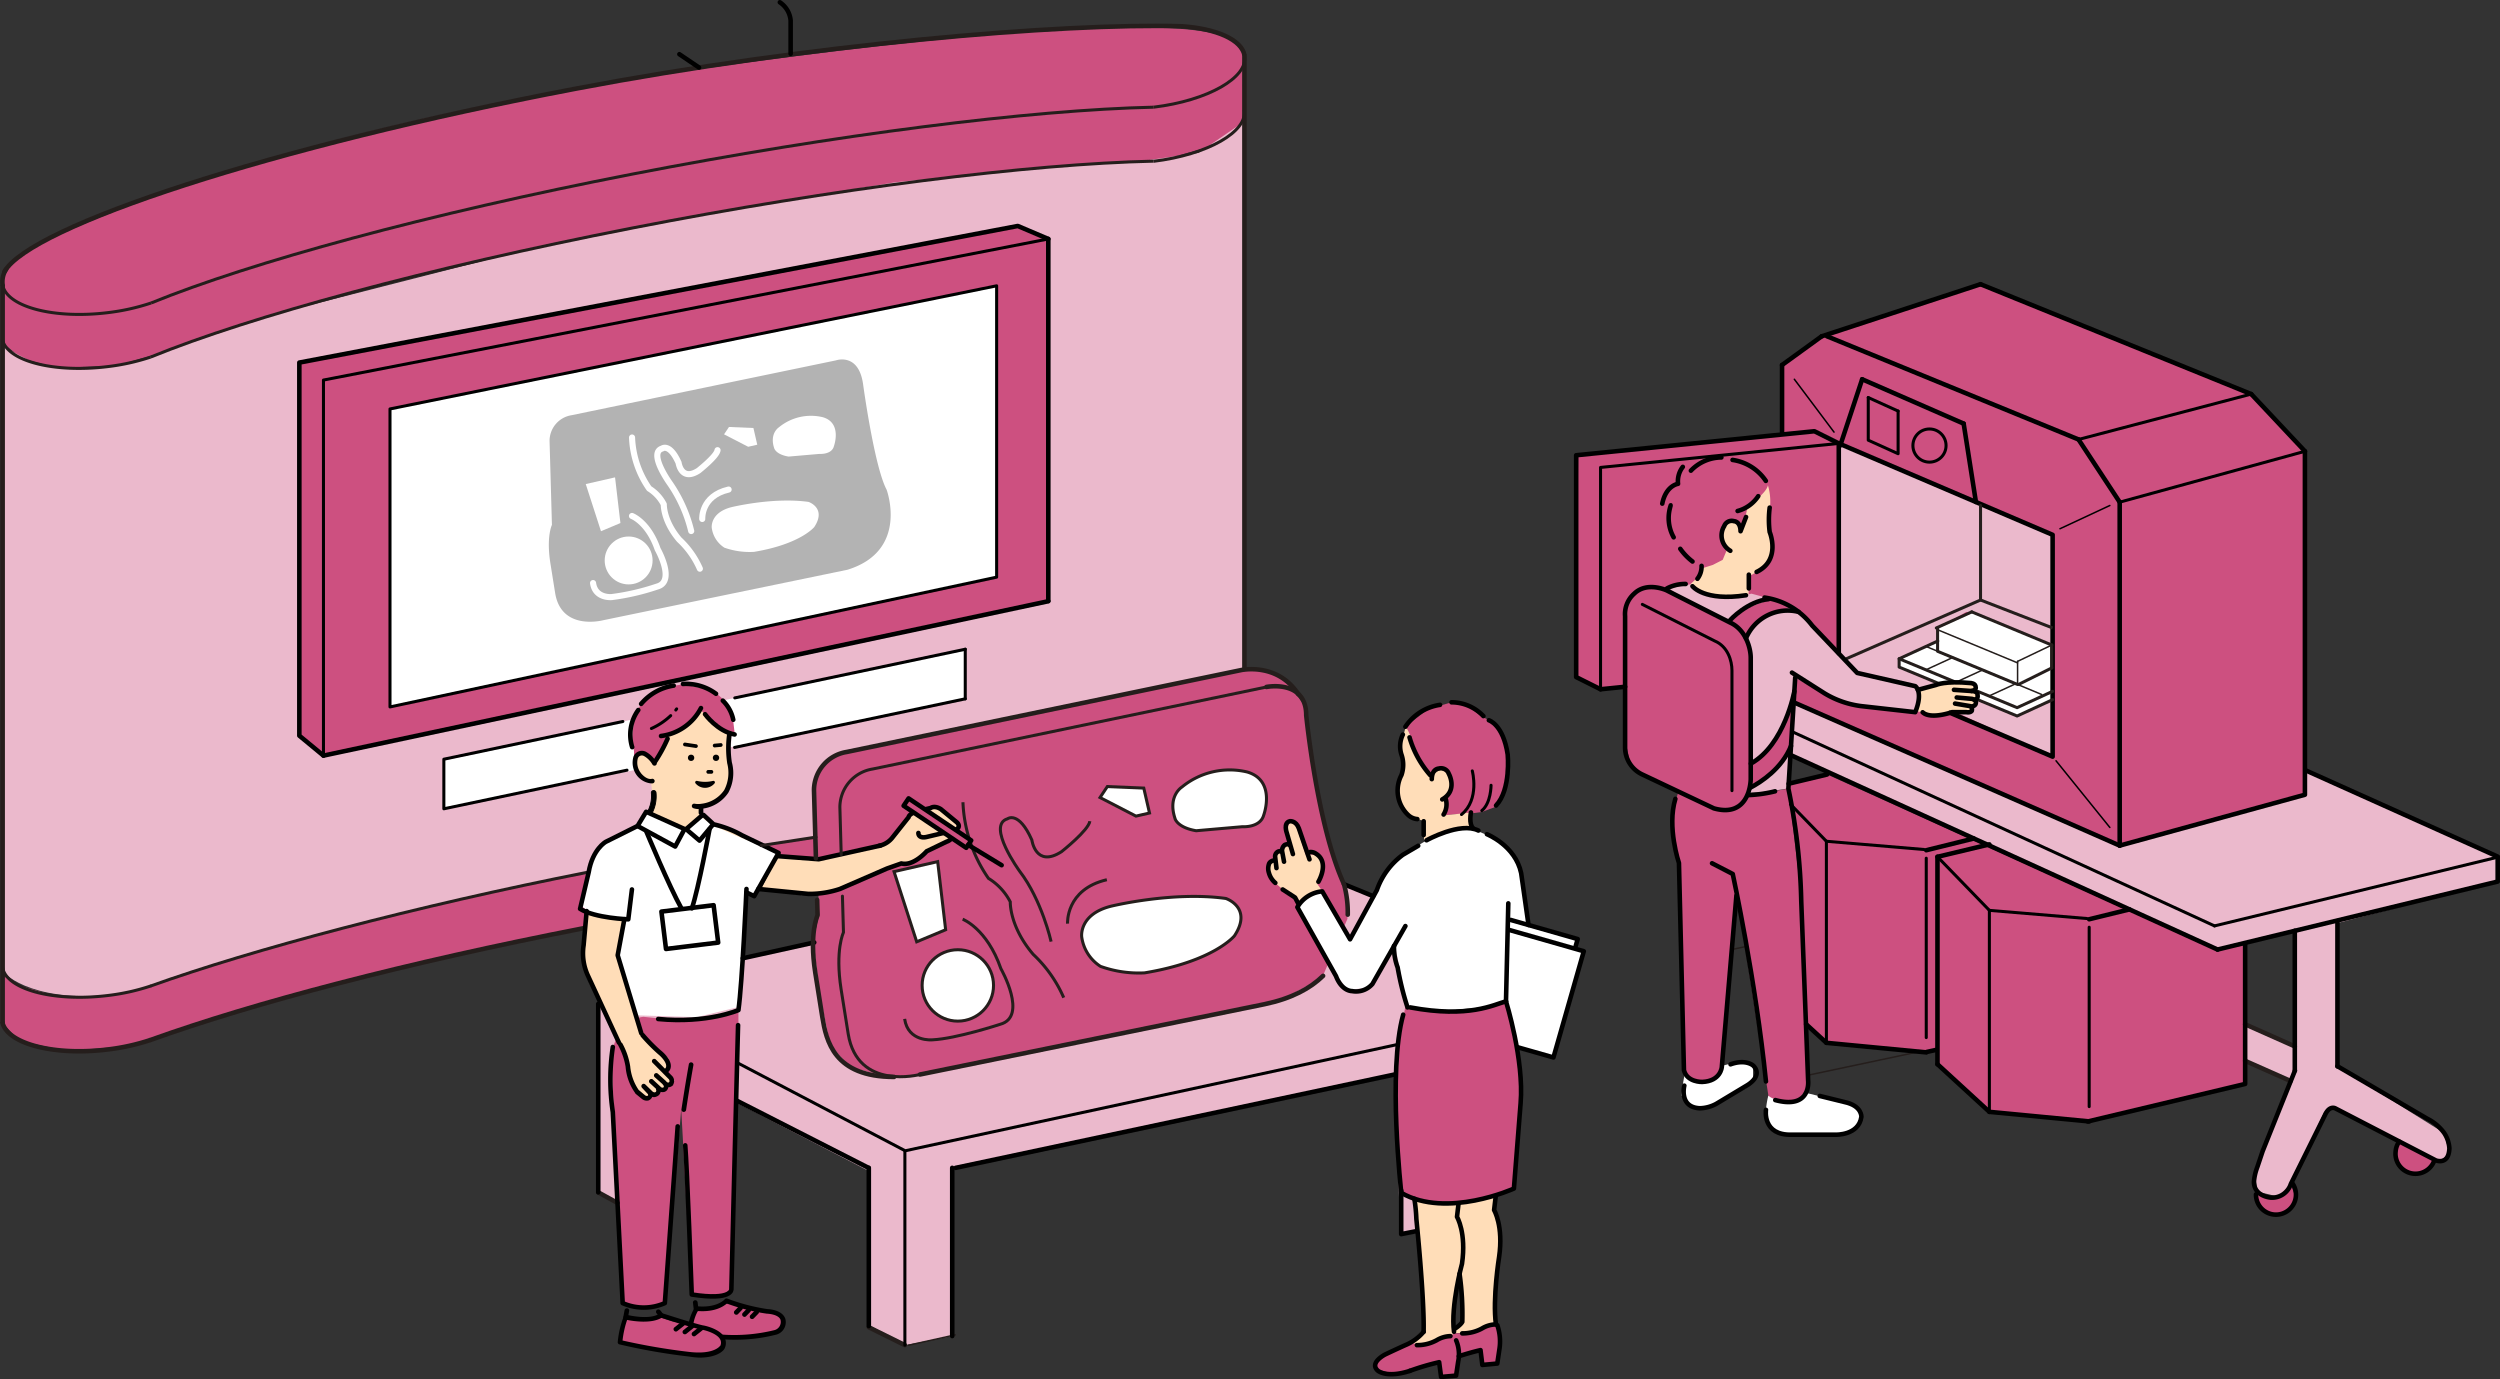 <svg xmlns="http://www.w3.org/2000/svg" viewBox="0 0 410.33 226.35"><rect x="0" y="0" width="410.33" height="226.35" fill="#333333" stroke="none"/><defs><style>.cls-1,.cls-17{fill:#cd5080;}.cls-2{fill:#ebb9cc;}.cls-14,.cls-3{fill:#fff;}.cls-4{fill:#ffddb8;}.cls-11,.cls-12,.cls-15,.cls-17,.cls-5{stroke:#000;}.cls-10,.cls-11,.cls-12,.cls-13,.cls-15,.cls-16,.cls-17,.cls-19,.cls-5,.cls-6{stroke-linecap:round;}.cls-11,.cls-12,.cls-13,.cls-15,.cls-16,.cls-17,.cls-19,.cls-5,.cls-6{stroke-linejoin:round;}.cls-5{stroke-width:0.15px;}.cls-10,.cls-11,.cls-12,.cls-13,.cls-15,.cls-16,.cls-19,.cls-6,.cls-7,.cls-8,.cls-9{fill:none;}.cls-10,.cls-13,.cls-14,.cls-16,.cls-6,.cls-7,.cls-8,.cls-9{stroke:#251e1c;}.cls-11,.cls-17,.cls-6,.cls-9{stroke-width:0.75px;}.cls-10,.cls-14,.cls-7,.cls-8,.cls-9{stroke-miterlimit:10;}.cls-15,.cls-16,.cls-7{stroke-width:0.25px;}.cls-10,.cls-12,.cls-13,.cls-14,.cls-8{stroke-width:0.5px;}.cls-18{fill:#b3b3b3;}.cls-19{stroke:#fff;}</style></defs><g id="レイヤー_2" data-name="レイヤー 2"><g id="レイヤー_1-2" data-name="レイヤー 1"><polygon class="cls-1" points="133.92 140.86 128.11 140.56 127.79 139.99 125.34 138.82 130.29 137.95 133.88 137.4 133.92 140.86"/><polygon class="cls-1" points="370.24 196.03 373.52 196.39 375.98 194.32 376.9 196.89 375.12 198.9 373.52 199.31 371.56 198.65 370.48 197.25 370.24 196.03"/><polygon class="cls-1" points="393.78 187.35 399.81 190.47 398.45 191.97 397.28 192.53 395.62 192.53 393.82 191.31 393.19 189.66 393.78 187.35"/><polygon class="cls-2" points="378.54 126.49 409.95 140.6 409.95 144.69 383.65 151.5 383.65 175.03 401.16 185.97 402.02 189.47 400.31 190.58 383.31 181.93 381.48 182.49 375.98 194.32 373.9 196.39 370.52 195.59 370.13 192.65 375.96 177.44 368.5 174.12 368.5 168.12 376.65 171.74 376.65 152.77 363.97 155.85 293.87 123.91 294.4 115.27 347.46 138.59 378.31 130.44 378.54 126.49"/><path class="cls-1" d="M4.88,40.92S34.73,24.41,99.93,13.55c0,0,94-14.91,103.09-6.45a9.32,9.32,0,0,0,1.25,2l-.28,5,.43,2.4-.35,3.6-2.79,2.78-4.05,1.57L191,26.2l-7.13.44-23.07,1.91-29.92,4L82.6,41.86l-28.08,7L26.14,58,19.08,60l-9.71.37L3.56,58.83.68,56.48l-.25-8S-.77,44.2,4.88,40.92Z"/><path class="cls-2" d="M.68,57V159.68s5.05,5.67,20.82,3.18l15.71-5.16,27.56-7.58,32-7,37.07-5.69,1.56-7.86,1-5.16,5.19-1.52,62.76-13.07-.35-89.73-7.29,5-10.31,1.49-12.58.75L147,29.9l-28.5,4.81L86,41.1,45.52,51.45,27.86,57.37,23.57,59,16.49,60.3l-5.82.09-5.14-.84Z"/><polygon class="cls-1" points="2.48 161.56 8.84 163.43 16.35 163.54 22.17 162.7 31.97 159.36 45.97 155.1 58.32 151.75 67.82 149.38 83.54 145.91 96.81 143.09 95.88 152.33 77.59 156.11 63.29 159.43 48.62 163.23 32.82 167.93 21.16 171.66 11.04 172.5 3.17 170.85 0.43 167.93 0.43 160.07 2.48 161.56"/><polygon class="cls-3" points="118.64 114.97 158.44 106.56 158.44 114.7 119.95 122.63 120.15 120.02 118.64 114.97"/><polygon class="cls-4" points="106.86 124.38 106.05 123.68 105.11 123.68 104.09 124.9 104.56 126.72 105.82 128.05 106.86 128.39 107.15 130.89 106.88 132.79 105.38 134.85 99.97 137.86 98.41 139.19 97.34 140.86 96.5 144.09 126.09 139.43 124.52 138.79 122.11 137.26 119.83 136.2 116.5 135.11 115.03 133.26 115.05 132.45 116.9 132.02 118.64 130.93 119.81 128.72 119.94 125.42 119.49 123.47 119.8 120.03 114.78 116.03 109.48 116.54 107.31 122.33 106.86 124.38"/><path class="cls-5" d="M106.44,134.1a.4.4,0,0,0,.31-.16,6,6,0,0,0,.92-3.86.39.39,0,0,0-.43-.33.38.38,0,0,0-.33.43,5.31,5.31,0,0,1-.78,3.31.38.38,0,0,0,.08.54A.39.39,0,0,0,106.44,134.1Z"/><polygon class="cls-2" points="107.17 173.9 142.6 192.2 142.6 217.45 148.52 220.78 156.29 219.29 156.38 191.89 229.08 176.31 229.79 202.8 238.28 201.36 236.15 151.12 210.75 141.41 133.64 154.69 98.19 163.37 98.19 195.7 106.86 199.83 107.17 173.9"/><polygon class="cls-4" points="232.14 196.76 235.73 197.54 241.7 197.12 245.49 196.39 245.23 198.61 246.2 202.46 245.81 208.05 245.37 214.18 245.53 217.38 243.74 217.8 241.73 218.59 238.28 218.88 240.01 216.95 239.56 209.07 238.87 212.78 238.46 217.38 238.74 219.14 234.31 220.57 231.4 220.6 233.67 218.12 232.14 196.76"/><polygon class="cls-1" points="231.4 220.4 233.67 220.78 236.4 219.67 237.26 219.62 238.8 218.83 241.1 218.85 243.28 218.04 245.76 217.52 246.04 218.59 246.04 220.6 245.8 223.51 243.29 224.02 242.98 221.6 239.66 222.58 238.97 225.75 236.49 225.77 236.19 223.55 230.15 225.28 227.98 225.28 225.72 224.68 226.12 223.26 227.58 222.22 230.45 220.87 231.4 220.4"/><polygon class="cls-1" points="230.69 165.05 229.35 172.42 229.44 185.59 230.01 195.97 236.59 197.63 242.19 197.03 248.46 195.25 249.46 183.15 249.21 173.56 247.18 164.35 243.19 165.35 238.6 166.03 230.69 165.05"/><path class="cls-3" d="M296.82,179.47l6.86,1.69,1.66,1.43-.17,1.78-1.1,1.16-1.91.65h-9.24l-1.54-.65-1.18-1.16-.38-1.54a13.52,13.52,0,0,1,.42-3Z"/><path class="cls-3" d="M281.48,175.22l3.54-.88,1.71.33,1,.24v2l-1.21,1.69-5.91,3-1.66.27-1.95-.74-1-1.33a26.58,26.58,0,0,1,.58-3.75Z"/><path class="cls-1" d="M105.59,166.89l6.88.71,8.73-1.81v8L120,211.6l-1.6,1.07-4.9-.2-1.69-30.41-2.73,31.82-2.94.79-4-.79-.82-15.79-.94-25.27S101.35,167.42,105.59,166.89Z"/><polygon class="cls-3" points="95.31 148.66 97.34 140.86 98.41 139.19 100.23 137.7 103.42 136.18 106.13 133.49 112.36 136.07 115.05 134.1 116.95 135.42 120.57 137.07 127.79 139.99 123.79 147.09 122.53 146.47 121.61 161.54 121.27 165.26 114.35 166.95 104.27 166.64 97.54 150.22 95.31 148.66"/><polygon class="cls-4" points="96.29 149.61 99.25 150.39 102.48 150.87 101.38 156.79 105.25 169.58 109.7 173.68 109.45 176.11 110.71 177.37 107.64 179.48 105.72 180.39 103.98 178.46 102.31 171.85 96.81 161.5 95.88 157.79 95.69 153.76 96.29 149.61"/><polygon class="cls-1" points="49.13 59.6 49.13 120.75 53.09 124.02 172.06 98.63 172.06 39.22 167.05 37.09 49.13 59.6"/><path class="cls-1" d="M104,124.23l-.24-3.22.34-3.28.7-1.47,1-1.56,2.14-1.28,2.06-.79,2.68-.39,1,.41,3.29.61,2.29,2,1,2.35.35,3-3.24-1.66L115,116.54l-2.1,2.48-3,1.53-2.61,4.63S105.88,121.77,104,124.23Z"/><path class="cls-1" d="M230.67,119.28l3.71-2.88,3.86-1.13,2.61.59,2.12,1.58,1.76,1,.79.65,1.09,1.13.91,3.17,0,3.88-1.62,5-2.68,1-1.61.22-4.47.31.48-3.38.58-2.26-1.57-2-1.93,1.1-1.23-1.77S230.92,121,230.67,119.28Z"/><polygon class="cls-1" points="292.49 59.91 298.99 55.2 325.07 46.66 369.5 64.68 378.31 74.47 378.31 130.44 347.91 138.79 294.4 115.27 294.56 110.75 262.7 113.13 258.7 111.13 259.03 74.68 292.49 71.31 292.49 59.91"/><polygon class="cls-1" points="269.56 127.12 267.58 125.43 266.73 121.26 266.73 101.14 287.33 110.34 287.37 125.33 290.64 122.7 294.12 116.15 293.91 123.39 291.25 126.41 287.33 129.26 286.27 131.46 283.23 133.05 279.88 132 269.56 127.12"/><polygon class="cls-2" points="321.15 116.95 323.63 116.67 324.59 114.83 331.07 117.52 336.9 115.01 336.9 124.19 321.15 116.95"/><polygon class="cls-2" points="301.8 72.78 301.8 107.74 305.53 110.61 314.78 113.23 318.06 112.12 311.71 109.49 311.71 108.12 317.81 105.85 318.06 103.13 322.73 100.43 336.9 105.87 336.9 87.78 301.8 72.78"/><polygon class="cls-3" points="314.4 116.46 317.36 117.45 319.03 117.25 321.73 116.89 323.63 116.67 323.94 115.95 324.59 114.83 331.07 117.52 336.75 115.01 336.75 105.87 323.94 100.43 318.06 103.13 318.06 105.21 311.71 108.12 311.71 109.49 318.67 112.22 314.78 113.23 314.4 116.46"/><path class="cls-4" d="M314.93,113.19l3.7-1.07,5.39.14.71,1.63-.42,1.38L323.5,117l-3.88.11-2.26.33-2.93-.78S315.67,113.76,314.93,113.19Z"/><path class="cls-4" d="M290.17,79.64a9.56,9.56,0,0,1,.2,4.62v2.07l.56,1.86,0,2.21a15.62,15.62,0,0,0-.71,1.76c0,.19-.79,1.06-.79,1.06L287,94.64V97.7l-1.84,1.5-2.64.25-1.89-.71-1.73-1.09-1.46-1.76,1.46-1.37.34-1.2,1.89-.6,1.62-.83.76-1.81-.8-1-.13-1.61.37-1.07.78-.78h1.43l.63,1.21.58-1.5.48-2.16L288,82.2S290,80.71,290.17,79.64Z"/><polygon class="cls-2" points="277.05 98.67 273.89 96.58 277.48 95.89 279.87 97.44 282.18 98.08 284.92 97.96 287.48 97.44 292.92 98.91 295.74 100.78 300.85 106.26 305.53 110.61 314.35 112.62 314.93 113.84 314.35 116.89 305.44 115.94 299.77 113.99 294.65 111.23 294.47 114.12 291.6 121.03 287.64 125.43 287.64 108.53 286.57 104.2 289.85 100.78 294.08 99.7 290.74 98.32 286.06 100.03 283.61 101.75 282.25 101.3 277.05 98.67"/><path class="cls-1" d="M293.53,129.43l2,16.9.83,20.14.47,11.65-1.5,2.38s-3.57.69-5.08-.67l-5-32.12-2.65,27.48a3.33,3.33,0,0,1-3.21,2.43s-2.42.07-3-1.93l-.81-33.55-.82-3.82-.3-4.63,1-3.74,6.85,3.1,2.51-.84,2.2-1.71S291.45,129.85,293.53,129.43Z"/><path class="cls-2" d="M293.91,123.39l-.38,6s-4.92.93-7,.68l2.64-2Z"/><polygon class="cls-1" points="293.58 128.63 299.88 127.11 363.47 155.85 368.5 155.01 368.5 177.91 342.67 184.07 326.51 182.49 318 174.67 317.88 172.3 314.96 172.48 299.77 171.16 296.44 168.1 295.68 148.37 294.71 135.94 293.58 128.63"/><path class="cls-1" d="M133.6,128.39l1.87-3.21,2-1.32,65.06-13.68,4.3-.28,4,1.61,3.32,4.34.78,7.28,2.58,12.79,3.51,11.63.14,3.26-2.69,6.24L217,160.48l-6.58,3.57-10,2.23L175,171.45s-22.82,4.78-23.8,4.91-5.79.37-5.79.37l-5.93-1.63-3.21-3.58-1.61-7.77-1.2-9.37,1-4.24-.7-16.75Z"/><polygon class="cls-3" points="221.59 154.14 227.77 143.08 230.26 140.27 235.19 137.3 239.88 135.92 241.77 136.11 245.16 137.49 247.85 139.71 249.67 143.31 251.01 151.57 247.56 150.75 247.18 164.35 243.19 165.35 236.06 165.95 231.02 165.35 228.96 155.11 227.08 158.29 224.58 162.08 221.21 162.48 218.62 159.01 212.94 148.87 214.59 147.09 217.02 146.27 221.59 154.14"/><polygon class="cls-3" points="247.56 150.99 258.95 154.13 258.48 155.71 259.95 156.13 255.19 173.56 249.04 171.87 247.25 164.56 247.56 150.99"/><path class="cls-4" d="M213.09,148.31l-1.15-1.37s-3.74-2.37-3.71-3.72l-.07-.95,1.19-1.18-.06-1.35,1.25.53.32-1.58h.81l-.52-2.37.59-1.53,1,.68,1.56,4.8h1.38l1.2.78.26,1.7-.9,2.38.79,1.14Z"/><path class="cls-4" d="M230.67,119.48l-.85,3.24.44,2.14,0,1.65-.71,2.15.17,2.72,1.7,2.59,2.3.82v3.13l4.57-1.81,3.31-.19-.12-2.57-4.25.45v-2.9l1.22-1.68-.61-2.23-1.44-.7-1.35.93-1.95-2S231,118.79,230.67,119.48Z"/><polygon class="cls-4" points="127.42 140.86 128.11 140.56 134.73 140.95 142.78 139.31 145.35 138.41 148.78 134.57 149.98 133.38 153.61 132.48 154.81 133.12 157.06 134.98 157.21 135.84 156.25 136.93 155.32 138.2 152.1 139.75 150.23 141.42 148.92 142.01 147.23 141.95 143.92 143.31 143.23 143.58 138.25 145.74 134.47 146.57 131.6 146.92 124.92 145.95 127.42 140.86"/><polygon class="cls-3" points="163.58 94.73 64.01 116.03 64.01 67.12 163.58 46.91 163.58 94.73"/><polygon class="cls-3" points="73.03 124.79 103.72 118.1 103.42 120.8 104.06 123.24 104.06 126.41 72.85 132.75 73.03 124.79"/><line class="cls-6" x1="368.5" y1="174.12" x2="375.96" y2="177.43"/><line class="cls-6" x1="368.5" y1="168.12" x2="376.65" y2="171.74"/><line class="cls-6" x1="142.6" y1="217.85" x2="148.52" y2="220.78"/><line class="cls-6" x1="98.19" y1="195.7" x2="101.35" y2="197.44"/><line class="cls-7" x1="286.69" y1="155.32" x2="284.48" y2="155.8"/><line class="cls-7" x1="314.45" y1="172.73" x2="296.82" y2="176.46"/><line class="cls-7" x1="156.88" y1="219.07" x2="149" y2="220.82"/><path class="cls-8" d="M24.8,49.73a35.46,35.46,0,0,1-7.14,1.59C8.79,52.4,1.07,50.35.43,46.74"/><path class="cls-6" d="M.43,46.74A3.77,3.77,0,0,1,1,44.2"/><path class="cls-9" d="M193.92,4.31c5.67.38,9.88,2.17,10.35,4.8"/><path class="cls-8" d="M204.27,9.11c.64,3.6-6,7.4-14.91,8.48"/><path class="cls-6" d="M.74,44.57C5,37.13,44.38,24.1,94.53,14.55c38.09-7.26,79.82-10.81,99.39-10.24"/><path class="cls-8" d="M24.8,49.73c16.35-6.67,45.42-14.63,78.91-21.14s65.34-10.55,85.65-11"/><path class="cls-8" d="M24.74,58.6a35.53,35.53,0,0,1-7.13,1.58C8.73,61.26,1,59.21.37,55.61"/><path class="cls-8" d="M24.8,161.81a35.46,35.46,0,0,1-7.14,1.59c-8.87,1.08-16.59-1-17.23-4.58"/><path class="cls-9" d="M24.74,170.68a35.53,35.53,0,0,1-7.13,1.58c-8.88,1.08-16.6-1-17.24-4.57"/><path class="cls-8" d="M204.21,18c.64,3.61-6,7.4-14.91,8.48"/><path class="cls-8" d="M24.74,58.6C41.09,51.93,70.17,44,103.65,37.45S169,26.9,189.3,26.45"/><path class="cls-6" d="M24.74,170.68c16.85-6.06,41.8-12.64,71.14-18.35"/><path class="cls-10" d="M24.8,161.81c16.46-5.91,43.35-13.07,71.82-18.68"/><polyline class="cls-11" points="53.09 124.02 49.13 120.75 49.13 59.51 167.05 37.09 172.06 39.22"/><line class="cls-11" x1="172.06" y1="39.22" x2="172.06" y2="98.63"/><line class="cls-11" x1="172.06" y1="98.68" x2="53.09" y2="124.02"/><polyline class="cls-12" points="53.09 124.02 53.09 62.38 172.06 39.22"/><polyline class="cls-12" points="163.58 94.73 64.01 116.03 64.01 67.12 163.58 46.91 163.58 94.73"/><line class="cls-11" x1="121.92" y1="157.28" x2="133.64" y2="154.69"/><polyline class="cls-12" points="229.53 171.4 148.57 188.88 120.9 174.37"/><line class="cls-11" x1="220.59" y1="145.13" x2="225.38" y2="147.09"/><line class="cls-11" x1="142.55" y1="191.68" x2="121.04" y2="180.71"/><line class="cls-11" x1="229.08" y1="176.32" x2="156.86" y2="191.68"/><polygon class="cls-1" points="119.34 213.96 120.69 214.1 126.36 215.31 128.25 215.79 128.61 217.32 127.79 218.55 123.6 219.34 118.33 219.44 118.8 220.64 117.93 221.74 115.44 222.25 110.86 221.89 101.74 220.35 102.69 216.58 104.79 216.58 108.56 216.3 110.3 216.86 113.43 217.49 114.28 215.24 116.37 214.92 119.34 213.96"/><path d="M114.49,132.79a5.27,5.27,0,0,0,.79-.06,6,6,0,0,0,4.26-2.62,6.78,6.78,0,0,0,.58-5,15.87,15.87,0,0,1,0-4.7.38.38,0,0,0-.33-.43.38.38,0,0,0-.43.32,17,17,0,0,0,0,5,6.14,6.14,0,0,1-.49,4.37,5.25,5.25,0,0,1-3.73,2.25,3.33,3.33,0,0,1-1.1,0,.38.38,0,1,0-.21.74A2.76,2.76,0,0,0,114.49,132.79Z"/><path d="M106.75,128.57a2,2,0,0,0,.41,0,.39.39,0,0,0,.28-.46.38.38,0,0,0-.46-.28c-.89.21-1.81-.94-1.82-1a2.72,2.72,0,0,1-.48-2.33.7.7,0,0,1,1-.42,3.71,3.71,0,0,1,1.41,1.41.39.39,0,0,0,.53.13.38.38,0,0,0,.13-.52,4.53,4.53,0,0,0-1.79-1.74,1.47,1.47,0,0,0-2,.87,3.5,3.5,0,0,0,.59,3.07A3.36,3.36,0,0,0,106.75,128.57Z"/><path d="M116.25,127h.51a.31.31,0,1,0,0-.62h-.51a.31.31,0,0,0,0,.62Z"/><path d="M109.41,176.13l0,0a1.25,1.25,0,0,0,.52-.47c.81-1.46-1.35-3.17-1.44-3.24a27.5,27.5,0,0,1-2.73-2.78.39.39,0,0,0-.59.5,29.25,29.25,0,0,0,2.85,2.89c.45.35,1.64,1.52,1.24,2.25a.49.49,0,0,1-.18.16.38.38,0,0,0-.18.51A.39.39,0,0,0,109.41,176.13Z"/><path d="M106.45,180.62a1.09,1.09,0,0,0,.69-1.12.38.38,0,0,0-.76.06c0,.16,0,.22,0,.22-.2.23-.48,0-.49,0l-1.06-.88a8.15,8.15,0,0,1-1.39-3.88,11.34,11.34,0,0,0-1.28-3.75.38.38,0,1,0-.66.38,11.18,11.18,0,0,1,1.18,3.45,8.62,8.62,0,0,0,1.59,4.33l0,.05,1.1.9A1.26,1.26,0,0,0,106.45,180.62Z"/><path d="M107.71,180a1.22,1.22,0,0,0,.45-.27,1.15,1.15,0,0,0,.26-1.1.39.39,0,0,0-.75.18.4.4,0,0,1,0,.37.31.31,0,0,1-.27.11.63.63,0,0,1-.36-.2L105.92,178a.38.38,0,0,0-.54,0,.4.4,0,0,0,0,.55l1,1.07a1.4,1.4,0,0,0,.88.45A.92.92,0,0,0,107.71,180Z"/><path d="M109.05,179.22a1,1,0,0,0,.38-.23,1.05,1.05,0,0,0,.22-1.06.37.37,0,0,0-.47-.27.38.38,0,0,0-.26.47.35.35,0,0,1,0,.32c-.16.16-.44,0-.47-.06l-1.32-1.23a.39.39,0,0,0-.52.57l1.35,1.24A1.25,1.25,0,0,0,109.05,179.22Z"/><path d="M110,178.41a1.28,1.28,0,0,0,.49-.32l0-.07a1.2,1.2,0,0,0-.22-1.47l-2.62-2.65a.38.38,0,0,0-.54.54l2.62,2.65a.43.43,0,0,1,.12.5.3.3,0,0,1-.22.1.48.48,0,0,1-.29-.22.46.46,0,0,0-.07-.07l-1.28-1.16a.38.38,0,0,0-.54,0,.39.39,0,0,0,0,.55l1.26,1.12a1.25,1.25,0,0,0,.83.52A1,1,0,0,0,110,178.41Z"/><path d="M112.23,182.5a.38.38,0,0,0,.38-.32c.67-4.47,1.2-7.33,1.2-7.36a.39.39,0,0,0-.31-.45.37.37,0,0,0-.44.31s-.53,2.91-1.21,7.38a.39.39,0,0,0,.32.44Z"/><path d="M114.29,215.24h0a.4.4,0,0,0,.34-.43l-.13-1.07a.39.39,0,0,0-.43-.33.37.37,0,0,0-.33.43l.12,1.06A.39.39,0,0,0,114.29,215.24Z"/><path d="M120.54,219.89a26.68,26.68,0,0,0,6.69-.79,2.12,2.12,0,0,0,1.7-2.5s-.18-1.58-3-1.74a32.35,32.35,0,0,1-6.53-1.71.38.38,0,0,0-.45.11s-1.23,1.45-4.53,1.14a.39.39,0,0,0-.36.18,7.61,7.61,0,0,0-1,2.47.39.39,0,0,0,.76.13,6.74,6.74,0,0,1,.72-2c2.82.21,4.25-.78,4.75-1.23a32.11,32.11,0,0,0,6.52,1.66c2.14.13,2.31,1,2.31,1.09a1.39,1.39,0,0,1-1.11,1.64,27.7,27.7,0,0,1-8.32.72.39.39,0,1,0,0,.77C119.32,219.87,119.93,219.89,120.54,219.89Z"/><path d="M113.13,222.66a101.12,101.12,0,0,1-11.45-2,.36.36,0,0,1-.29-.4,15.65,15.65,0,0,1,1-4.24.39.39,0,0,1,.44-.23s3.87,1,5.5-.25a.39.39,0,0,1,.35,0c.05,0,5,1.63,6.71,2,.11,0,2.76.51,3.54,2a2,2,0,0,1,0,1.79c0,.07-.83,1.5-4.16,1.5A13.57,13.57,0,0,1,113.13,222.66Zm5.07-1.73a1.18,1.18,0,0,0,0-1.1c-.5-.94-2.34-1.47-3-1.59-1.63-.31-5.71-1.63-6.63-1.94-1.67,1-4.64.55-5.64.34a15.91,15.91,0,0,0-.75,3.38,104.65,104.65,0,0,0,11,1.88c4.07.46,5-1,5-1Z"/><path d="M112.37,122.49l1.81.27a.31.31,0,0,0,.35-.25.31.31,0,0,0-.26-.35l-1.8-.27a.3.3,0,0,0-.1.6Z"/><path d="M117.24,122.68l1.11-.1a.31.31,0,0,0,0-.61l-1.12.1a.31.31,0,0,0,.06.61Z"/><circle cx="113.43" cy="124.38" r="0.52"/><circle cx="117.52" cy="124.38" r="0.52"/><path d="M120.86,215.79a.35.35,0,0,0,.27-.11l.68-.71a.38.38,0,0,0,0-.54.39.39,0,0,0-.55,0l-.68.7a.39.39,0,0,0,0,.55A.38.38,0,0,0,120.86,215.79Z"/><path d="M122.18,216.15a.39.39,0,0,0,.28-.12l.68-.7a.38.38,0,0,0,0-.55.39.39,0,0,0-.54,0l-.68.7a.39.39,0,0,0,.27.66Z"/><path d="M123.45,216.5a.39.39,0,0,0,.28-.12l.68-.7a.39.39,0,1,0-.55-.54l-.69.71a.39.39,0,0,0,0,.54A.4.4,0,0,0,123.45,216.5Z"/><path d="M108.51,216.26a.38.38,0,0,0,.31-.6c-.43-.61-.57-.81-.88-.72a.39.39,0,0,0-.27.37.4.4,0,0,0,.17.32c0,.05.14.17.35.47A.39.39,0,0,0,108.51,216.26Z"/><path d="M102.69,216.58a.39.39,0,0,0,.38-.32l.19-1.08a.37.37,0,0,0-.31-.44.38.38,0,0,0-.44.31l-.2,1.08a.38.38,0,0,0,.31.44Z"/><path d="M110.94,218.55a.38.38,0,0,0,.24-.09l1.15-.91a.39.39,0,0,0,.06-.54.38.38,0,0,0-.54-.07l-1.15.92a.37.37,0,0,0-.06.54A.36.36,0,0,0,110.94,218.55Z"/><path d="M112.41,219a.37.37,0,0,0,.24-.08l1.15-.92a.38.38,0,0,0,.06-.54.39.39,0,0,0-.54-.06l-1.15.92a.39.39,0,0,0-.06.54A.37.37,0,0,0,112.41,219Z"/><path d="M113.91,219.34a.38.38,0,0,0,.24-.09l1.15-.91a.39.39,0,0,0-.48-.61l-1.15.92a.38.38,0,0,0-.06.54A.37.37,0,0,0,113.91,219.34Z"/><path d="M115.05,133.79a.38.38,0,0,0,.39-.38v-1a.39.39,0,1,0-.77,0v1A.38.38,0,0,0,115.05,133.79Z"/><path d="M120.15,119.19Z"/><path class="cls-11" d="M106.11,136.54s3.71,8.92,5.73,12.55"/><path class="cls-11" d="M116.46,136.09s-1.82,9.82-2.9,13"/><rect class="cls-11" x="108.89" y="149.09" width="8.63" height="6.18" transform="translate(-17.64 14.87) rotate(-6.98)"/><polyline class="cls-11" points="127.79 140.53 134.38 141.03 144.51 138.78"/><polyline class="cls-11" points="102.48 150.87 101.38 156.79 105.25 169.58"/><path class="cls-11" d="M101.59,171.14l-5.09-11a8.71,8.71,0,0,1-.71-5l.5-5.6"/><path class="cls-11" d="M104.64,135.57l-5.21,2.6s-2.17,1.19-2.81,5l-1.41,6c2.48,1.54,7.91,1.72,7.91,1.72l.6-4.9"/><path class="cls-12" d="M114.35,128.41a5.76,5.76,0,0,0,2.74,0A1.77,1.77,0,0,1,114.35,128.41Z"/><path class="cls-11" d="M122.52,145.91s-.69,15.45-1.32,19.88c0,0-5.09,2.24-13.17,1.46"/><polygon class="cls-11" points="104.64 135.57 110.82 138.94 112.36 136.07 106.05 133.24 104.64 135.57"/><polyline class="cls-11" points="115.28 133.79 112.61 136.09 114.82 137.97 116.95 135.42"/><path class="cls-11" d="M117.52,113.87a8.28,8.28,0,0,0-5.42-1.61"/><path class="cls-11" d="M107.57,124.93a24.42,24.42,0,0,0,2-3.68"/><path class="cls-11" d="M121.14,168.26s-1,38.17-1.1,43.34c0,0,.22,1.92-6.5.87,0,0-.78-21.23-1.07-24.48"/><path class="cls-11" d="M100.58,171.85a36.36,36.36,0,0,0,0,10.67l1.62,31.36a8.55,8.55,0,0,0,6.92,0l2.11-29"/><path class="cls-11" d="M104.76,116.54a6.91,6.91,0,0,0-1,6.09"/><path class="cls-11" d="M118.64,115a6.11,6.11,0,0,1,1.71,3.13"/><path class="cls-11" d="M290.46,83.32a15.93,15.93,0,0,0,0,4s1.93,4.59-2.14,6.55"/><path class="cls-11" d="M287,130.5a21.82,21.82,0,0,0,4.34-.62"/><path class="cls-11" d="M294.65,111.23l-1.12,18.2a100.23,100.23,0,0,1,2.11,18.45l1.13,29.47s.58,4.81-5.39,3.21"/><path class="cls-11" d="M289.85,177.5c-1.65-16.43-5.45-34.05-5.45-34.05L281,141.69"/><path class="cls-11" d="M285,147l-2.4,28.15s-.17,2.31-3.21,2.43c0,0-2.5.09-3-1.93l-.82-34s-2-5.9-.59-10.53"/><path class="cls-11" d="M289.85,182.16s-.64,4.22,4.23,4.08h7.2s3.79.14,4.23-2.92c0,0,.14-1.82-2.77-2.44l-4.06-1"/><path class="cls-11" d="M276.45,178.19s-.91,3.55,2.54,3.71a5.85,5.85,0,0,0,2.67-.71l5.11-3.07s2.68-1.51,1-3.21c0,0-1.19-1.13-3.73-.22"/><path class="cls-11" d="M276.67,95.85a6.29,6.29,0,0,0-3.07.73"/><path class="cls-11" d="M289.83,78.93a7.93,7.93,0,0,0-5.46-3.44"/><path class="cls-11" d="M284,90.4a2.92,2.92,0,0,1-1-4.05,1.3,1.3,0,0,1,1.59-.81s1.06,0,1.09,1.65l.9-2.33"/><path class="cls-11" d="M277.79,96.22s1.94,2.54,8.78,1.48"/><path class="cls-11" d="M285.2,83.87a5.89,5.89,0,0,0,3.38-2.43"/><line class="cls-11" x1="287.04" y1="94.32" x2="287.04" y2="96.58"/><path class="cls-11" d="M279.28,92.88A3.27,3.27,0,0,1,278.6,95"/><path class="cls-11" d="M272.83,82.66c.62-3,2.59-3.25,2.59-3.25a3.86,3.86,0,0,1,.78-2.78"/><path class="cls-11" d="M274.7,88.19a6.48,6.48,0,0,1-.47-5.25"/><path class="cls-11" d="M277.79,92.16a9.61,9.61,0,0,1-2-2.08"/><path class="cls-11" d="M277.53,77.25a7,7,0,0,1,5-2.17"/><line class="cls-11" x1="347.91" y1="138.79" x2="294.4" y2="115.27"/><line class="cls-11" x1="347.91" y1="82.42" x2="347.91" y2="138.79"/><line class="cls-11" x1="292.49" y1="70.92" x2="292.49" y2="59.91"/><line class="cls-11" x1="325.07" y1="46.65" x2="369.5" y2="64.68"/><line class="cls-11" x1="299.88" y1="55.2" x2="341.15" y2="72.13"/><polyline class="cls-11" points="347.91 138.79 378.31 130.44 378.31 74.07"/><line class="cls-12" x1="369.5" y1="64.68" x2="341.15" y2="72.13"/><line class="cls-11" x1="325.07" y1="46.65" x2="298.99" y2="55.2"/><path class="cls-11" d="M230.25,120.57a4.42,4.42,0,0,0-.23,3.27,5.12,5.12,0,0,1,0,3.38,5.5,5.5,0,0,0,1.14,6.58,2.46,2.46,0,0,0,1.47.64"/><path class="cls-11" d="M230.67,152l-5.41,9.5a3.56,3.56,0,0,1-3.35,1.17s-1.66.07-2.63-2.46l-6.34-11.31a5.28,5.28,0,0,1,4.08-2.6l4.57,7.87,4.4-8.08a12.1,12.1,0,0,1,4.27-5.79l2.51-1.48"/><line class="cls-11" x1="247.56" y1="148.27" x2="247.18" y2="164.35"/><path class="cls-11" d="M247.18,164.35c-2,.54-6.06,2.8-15.71,1"/><path class="cls-11" d="M244.05,136.92s4.68,1.87,5.62,6.39l1.21,8.51"/><path class="cls-11" d="M216.39,144.72s1.9-3.15-.38-4.59a1.49,1.49,0,0,0-1-.28"/><path class="cls-11" d="M212.21,140.18l-1-3.46s-.62-1.65.48-1.93c0,0,1-.16,1.49,1.16l1.75,5.1"/><polyline class="cls-11" points="210.53 145.99 212.56 147.31 213.09 148.31"/><path class="cls-11" d="M230.67,119.28a8.28,8.28,0,0,1,5.68-3.59"/><path class="cls-11" d="M236.72,131.21c2.61-1.51,1.07-4.22,1.07-4.22a1.35,1.35,0,0,0-1.65-.84s-1.11,0-1.14,1.73"/><path class="cls-11" d="M234.74,127.22a16.2,16.2,0,0,1-3.39-6.19"/><line class="cls-11" x1="233.67" y1="134.79" x2="233.67" y2="137.05"/><path class="cls-11" d="M241.43,133.35s-.38,1.89.34,2.57"/><path class="cls-11" d="M243.47,117.53a7.24,7.24,0,0,0-5.23-2.26"/><polyline class="cls-11" points="258.63 155.25 258.95 154.13 247.95 150.99"/><polyline class="cls-11" points="249.04 171.87 254.97 173.56 259.95 156.13 247.56 152.59"/><path class="cls-11" d="M211.67,138.69s-.22-.28-.81,0a1.18,1.18,0,0,0-.43,1l.32,1.74"/><path class="cls-11" d="M210.29,139.74a.73.73,0,0,0-.72.18.89.89,0,0,0-.28.71l.22,1.85"/><path class="cls-11" d="M208.92,141.26s-.56.15-.66.62a2.21,2.21,0,0,0,0,1.34,3.3,3.3,0,0,0,1.06,1.69"/><line class="cls-12" x1="363.47" y1="151.97" x2="294.08" y2="120.06"/><line class="cls-11" x1="409.95" y1="140.6" x2="378.54" y2="126.49"/><line class="cls-11" x1="363.97" y1="155.85" x2="293.87" y2="123.91"/><polyline class="cls-11" points="363.97 155.85 409.95 144.69 409.95 140.69"/><polyline class="cls-11" points="342.67 184.07 368.5 177.91 368.5 155.01"/><line class="cls-11" x1="342.9" y1="150.88" x2="349.51" y2="149.26"/><line class="cls-11" x1="318" y1="140.63" x2="326.52" y2="138.59"/><line class="cls-12" x1="409.95" y1="140.69" x2="363.47" y2="151.97"/><line class="cls-11" x1="376.65" y1="175.73" x2="376.65" y2="152.77"/><line class="cls-11" x1="383.65" y1="175.02" x2="383.65" y2="151.5"/><path class="cls-6" d="M221.21,150.12a17.67,17.67,0,0,0-.62-5c-4.39-9.56-6.2-27.72-6.2-27.72,0-5.93-6.52-4.65-6.52-4.65"/><path class="cls-6" d="M151,176.36l56.56-11.54c4.48-.94,7.54-2.63,9.6-4.65"/><path class="cls-13" d="M138.27,147.09l.17,5.95s-1.4,2.84-.39,9.33l1.17,7.35c1.54,9.36,11.75,6.64,11.75,6.64"/><path class="cls-13" d="M207.87,112.76l-64.64,13.46a6.38,6.38,0,0,0-5.38,6.26l.22,7.79"/><path class="cls-6" d="M133.92,140.86l-.32-11.18a6.38,6.38,0,0,1,5.38-6.26L203.62,110s6-1.39,9.47,3.94"/><path class="cls-6" d="M146.74,176.76c-9.87,0-11.13-5.92-11.77-9.84l-1.17-7.36c-1-6.48.39-9.33.39-9.33l-.07-2.52"/><path class="cls-14" d="M180.62,158.61a6.84,6.84,0,0,1-3.08-4.86s-.48-3.65,4.76-5c0,0,10.19-2.51,18.91-1.28,0,0,4.46,1.49,1.4,6.13,0,0-3.34,4.18-14.75,6.08A18.65,18.65,0,0,1,180.62,158.61Z"/><path class="cls-14" d="M196.33,136.35l7.57-.66s2.92.22,3.51-1.89c0,0,2.11-5.68-2.7-7.09A12.36,12.36,0,0,0,194,129.17s-2.36,1.44-1.16,5.11C192.81,134.28,193.16,135.82,196.33,136.35Z"/><polygon class="cls-14" points="180.55 130.9 186.45 133.95 188.67 133.44 187.73 129.35 181.75 129.1 180.55 130.9"/><polygon class="cls-14" points="146.74 143.06 150.46 154.58 155.21 152.6 153.9 141.42 146.74 143.06"/><circle class="cls-14" cx="157.21" cy="161.74" r="5.86"/><path class="cls-8" d="M158.05,131.67a23.54,23.54,0,0,0,4.19,12.5,9.76,9.76,0,0,1,3.58,3.86s-.17,4,3.77,8.62a21.42,21.42,0,0,1,5,7.1"/><path class="cls-8" d="M172.52,154.55S171,147.73,167.36,143c0,0-5.5-7.55-2-8.61,0,0,1.83-1.4,4,3.48,0,0,.63,4.66,4.88,1.91,0,0,4.44-3.51,4.64-5"/><path class="cls-8" d="M158,150.87s4,1.52,6.28,8.12c0,0,4.5,7.89-.12,9.13,0,0-7.22,2.37-11.13,2.55,0,0-4,.39-4.55-3.44"/><path class="cls-8" d="M175.22,151.6s-.36-5.62,6.45-7.21"/><line class="cls-12" x1="120.6" y1="114.55" x2="158.43" y2="106.56"/><polyline class="cls-12" points="102.91 126.41 72.85 132.75 72.85 124.61 102.23 118.42"/><line class="cls-12" x1="158.43" y1="114.7" x2="120.57" y2="122.68"/><line class="cls-12" x1="158.43" y1="106.56" x2="158.43" y2="114.7"/><line class="cls-9" x1="0.43" y1="46.74" x2="0.43" y2="167.93"/><line class="cls-11" x1="98.19" y1="164.78" x2="98.19" y2="195.7"/><line class="cls-12" x1="148.52" y1="188.97" x2="148.52" y2="220.78"/><line class="cls-11" x1="156.29" y1="191.68" x2="156.29" y2="219.29"/><line class="cls-11" x1="142.6" y1="191.68" x2="142.6" y2="217.65"/><path class="cls-11" d="M399.44,190.74A3.28,3.28,0,0,1,393.2,189a3.2,3.2,0,0,1,.58-1.62"/><path class="cls-11" d="M376.28,194.25a3.28,3.28,0,1,1-6,1.78"/><line class="cls-11" x1="341.15" y1="72.13" x2="347.91" y2="82.42"/><line class="cls-11" x1="369.5" y1="64.68" x2="378.32" y2="74.07"/><line class="cls-11" x1="292.49" y1="59.91" x2="298.99" y2="55.2"/><line class="cls-15" x1="338.11" y1="86.78" x2="346.29" y2="82.97"/><line class="cls-15" x1="337.46" y1="124.87" x2="346.29" y2="135.81"/><line class="cls-15" x1="301.02" y1="70.92" x2="294.51" y2="62.25"/><line class="cls-12" x1="378.32" y1="74.07" x2="347.91" y2="82.42"/><polyline class="cls-11" points="301.8 107.21 301.8 72.78 336.9 87.78 336.9 124.19 320.06 116.99"/><line class="cls-11" x1="305.64" y1="62.25" x2="322.3" y2="69.53"/><line class="cls-12" x1="306.64" y1="65.25" x2="311.54" y2="67.47"/><polyline class="cls-12" points="306.64 65.25 306.64 72.25 311.54 74.47 311.54 67.47"/><line class="cls-11" x1="266.73" y1="112.72" x2="262.7" y2="113.13"/><polyline class="cls-12" points="262.7 113.13 262.7 76.72 301.8 72.78"/><polyline class="cls-11" points="262.7 113.13 258.7 111.13 258.7 74.72 297.8 70.78 301.8 72.78"/><path class="cls-11" d="M383.65,175l14.78,8.64a7.59,7.59,0,0,1,2.73,2.31,5.09,5.09,0,0,1,.86,2.51c-.09,2.85-2.21,2-2.21,2l-16.5-8.54s-.93-.54-1.66,1L376,194.32a3.23,3.23,0,0,1-3.28,2.25s-2.73-.18-2.78-2.56a8.67,8.67,0,0,1,.56-2.46l.87-2.6,5.3-13.22"/><line class="cls-12" x1="326.52" y1="149.42" x2="326.52" y2="182.49"/><line class="cls-11" x1="318" y1="140.63" x2="318" y2="174.67"/><line class="cls-12" x1="342.53" y1="150.76" x2="326.52" y2="149.42"/><line class="cls-11" x1="342.9" y1="184.06" x2="326.52" y2="182.49"/><line class="cls-12" x1="318" y1="140.63" x2="326.52" y2="149.42"/><line class="cls-11" x1="318" y1="174.67" x2="326.52" y2="182.49"/><line class="cls-12" x1="342.9" y1="152.19" x2="342.9" y2="181.63"/><line class="cls-11" x1="316.23" y1="172.66" x2="317.88" y2="172.3"/><line class="cls-11" x1="316.16" y1="139.55" x2="323.94" y2="137.63"/><line class="cls-11" x1="293.58" y1="128.63" x2="299.88" y2="127.12"/><line class="cls-12" x1="299.77" y1="138.08" x2="299.77" y2="171.16"/><line class="cls-12" x1="315.79" y1="139.43" x2="299.77" y2="138.08"/><line class="cls-11" x1="316.16" y1="172.73" x2="299.77" y2="171.16"/><line class="cls-12" x1="293.87" y1="132" x2="299.77" y2="138.08"/><line class="cls-11" x1="296.44" y1="168.1" x2="299.77" y2="171.16"/><line class="cls-12" x1="316.16" y1="140.86" x2="316.16" y2="170.3"/><polyline class="cls-13" points="325.07 82.97 325.07 98.48 303.04 108.12"/><polyline class="cls-13" points="320.72 111.86 311.71 108.12 318.05 105.21"/><polyline class="cls-13" points="336.9 113.47 331.07 116.15 324.6 113.47"/><line class="cls-16" x1="316.11" y1="106.1" x2="335.11" y2="113.99"/><polyline class="cls-13" points="331.14 112.34 318.02 106.9 318.02 103.07"/><line class="cls-13" x1="336.76" y1="105.87" x2="323.63" y2="100.43"/><line class="cls-16" x1="331.15" y1="108.8" x2="318.02" y2="103.36"/><line class="cls-16" x1="316.1" y1="109.94" x2="320.39" y2="107.97"/><line class="cls-16" x1="320.71" y1="112.12" x2="325.41" y2="109.96"/><line class="cls-16" x1="326.71" y1="114.12" x2="330.59" y2="112.34"/><line class="cls-16" x1="331.15" y1="108.55" x2="336.76" y2="105.87"/><line class="cls-13" x1="317.81" y1="103.07" x2="323.63" y2="100.43"/><line class="cls-13" x1="331.3" y1="112.34" x2="336.76" y2="109.63"/><polyline class="cls-13" points="318.06 112.12 311.71 109.49 311.71 108.12"/><polyline class="cls-13" points="336.9 114.84 331.07 117.52 324.59 114.83"/><line class="cls-8" x1="325.07" y1="98.48" x2="336.9" y2="103.07"/><path class="cls-11" d="M289.62,98.08a11.87,11.87,0,0,1,7.82,4.6l7.39,7.77,9.52,2.17s1.37.87,0,4.27l-8.91-1a15.3,15.3,0,0,1-6-2.11l-5.32-3.38"/><line class="cls-16" x1="331.15" y1="112.12" x2="331.15" y2="108.55"/><line class="cls-13" x1="336.76" y1="109.63" x2="336.76" y2="105.85"/><path class="cls-11" d="M314.78,113.23l3-.81s1.45-.7,5.64-.31c0,0,.86,0,.86.71,0,0,.13.44-.68.6"/><path class="cls-11" d="M320.71,113.22l2.92.2s1,0,.95.7a.58.58,0,0,1-.54.73"/><path class="cls-11" d="M321.16,114.48l2.47.22s.66.08.68.57c0,0,.1.55-.65.68"/><path class="cls-11" d="M315.57,116.91a1.68,1.68,0,0,0,.59.35c1.55.58,4.23-.37,4.23-.37h2.34c.72.12.9-.22.9-.22.15-.63-.31-.78-.31-.78l-2.43-.41"/><line class="cls-11" x1="324.31" y1="82.39" x2="322.3" y2="69.53"/><line class="cls-11" x1="305.64" y1="62.25" x2="302.04" y2="73.13"/><circle class="cls-12" cx="316.69" cy="73.13" r="2.72"/><path class="cls-11" d="M144.31,138.82a3.77,3.77,0,0,0,2.26-1.47l2.56-3.22s0-.65,1.89-1.1l1.73-.41s.6-.48,1.67.18l2.64,2.18s1,.86-.61,1.38"/><path class="cls-11" d="M124.48,145.91l8.21.81a15.83,15.83,0,0,0,5.16-.81l7.74-3.36c1-.35,2.35-.83,2.35-.83,2,.5,4.16-2,4.16-2l3.22-1.55c1.27-.44.94-1.27.94-1.27-.44-.74-1.42-.18-1.42-.18l-2.53.6c-1.65.46-1.57-.6-1.57-.6"/><rect class="cls-17" x="153.13" y="128.92" width="1.46" height="12.38" transform="translate(-44.09 187.48) rotate(-56.11)"/><line class="cls-11" x1="164.4" y1="142.01" x2="158.92" y2="138.68"/><path class="cls-18" d="M99,101.8s-6.85,1.83-7.88-4.45l-.79-4.94c-.68-4.36.26-6.26.26-6.26l-.39-13.8a4.27,4.27,0,0,1,3.61-4.2l43.39-9s3.72-1.33,4.46,3.9c0,0,1.83,13.49,3.86,17.32,0,0,3.73,10-6.41,13.14Z"/><path class="cls-3" d="M118.89,89.89a4.59,4.59,0,0,1-2.07-3.26s-.32-2.46,3.2-3.38c0,0,6.84-1.69,12.69-.87,0,0,3,1,.94,4.12,0,0-2.25,2.81-9.9,4.08A12.48,12.48,0,0,1,118.89,89.89Z"/><path class="cls-3" d="M129.43,74.94l5.08-.44s2,.15,2.36-1.26c0,0,1.41-3.82-1.81-4.76a8.28,8.28,0,0,0-7.21,1.65s-1.59,1-.78,3.43C127.07,73.56,127.31,74.59,129.43,74.94Z"/><polygon class="cls-3" points="118.84 71.29 122.8 73.33 124.29 72.99 123.66 70.25 119.65 70.08 118.84 71.29"/><polygon class="cls-3" points="96.14 79.45 98.64 87.19 101.83 85.85 100.95 78.35 96.14 79.45"/><circle class="cls-3" cx="103.18" cy="91.99" r="3.93"/><path class="cls-19" d="M103.74,71.81a15.71,15.71,0,0,0,2.81,8.38,6.6,6.6,0,0,1,2.4,2.6s-.11,2.66,2.54,5.79a14.35,14.35,0,0,1,3.38,4.76"/><path class="cls-19" d="M113.45,87.16A23.53,23.53,0,0,0,110,79.41s-3.69-5.07-1.32-5.79c0,0,1.23-.94,2.7,2.34,0,0,.43,3.13,3.28,1.28,0,0,3-2.36,3.11-3.35"/><path class="cls-19" d="M103.73,84.69s2.67,1,4.21,5.45c0,0,3,5.3-.07,6.13A38.49,38.49,0,0,1,100.4,98s-2.71.27-3.06-2.3"/><path class="cls-19" d="M115.26,85.18s-.24-3.77,4.33-4.83"/><path class="cls-1" d="M282.28,91.12s-2.68,1.73-4,0l-1.62-1.86-2-2.48v-1.9l-.18-3.44,2.15-.8.14-1.71,1.48-.68,2.26-1.62h4.9l1.65,1.62,1.48.68-3.13,3.46-2,.58-.92,1.8s-.94.48-1,2.86Z"/><path class="cls-11" d="M247.18,164.35s3,9.62,2.4,16.73l-1.1,14s-11,5-18.48.71c0,0-2.27-20,.31-29.25"/><path class="cls-11" d="M234.14,137.92s5.51-3.08,8.51-1.6"/><path class="cls-11" d="M237.31,131.21a3.12,3.12,0,0,1-.37,2.48"/><path class="cls-12" d="M241.65,126.53s1.26,4.68-1.77,7.16"/><path class="cls-11" d="M244.37,118.22s2.35.66,3.09,5.62c0,0,.57,5.74-1.91,8.37"/><path class="cls-12" d="M244.73,128.89s0,2.93-1.52,4.16"/><path class="cls-11" d="M245.53,217.38c-.57-4.27.52-11.06.52-11.06.74-5.09-.82-7.71-.82-7.71l.26-2.22"/><path class="cls-11" d="M238.65,218.59c-.57-4.27,1.31-11.16,1.31-11.16.74-5.09-.82-7.71-.82-7.71l.26-2.22"/><path class="cls-11" d="M232.14,196.76a27.18,27.18,0,0,1,.33,3.32s1.34,13.06,1.19,18.51"/><path class="cls-11" d="M239,220a5.88,5.88,0,0,1,.33,3.5l-.34,2.28-2.46.22-.32-2.42A40.81,40.81,0,0,0,231.4,225"/><path class="cls-11" d="M233.66,218.59a7.78,7.78,0,0,1-3,2.19s-1.86.84-3.32,1.54c0,0-2.63,1.34-1.22,2.63,0,0,1.35,1.31,5.27.06"/><path class="cls-11" d="M245.76,217.52a8.22,8.22,0,0,1,.33,4l-.34,2.28-2.45.23L243,221.6s-1.31.28-3.56,1"/><path class="cls-11" d="M238.74,218.11c1.08-.69,1.27-1.16,1.27-1.16a46.92,46.92,0,0,0-.45-7.88"/><path class="cls-11" d="M228.8,155.25a9.61,9.61,0,0,0,.6,3.55,48.24,48.24,0,0,0,1.62,6.55"/><path class="cls-11" d="M238.06,219.3a4.6,4.6,0,0,0-2.25.67,6.59,6.59,0,0,1-3.25.81"/><path class="cls-11" d="M240,218.85a6.63,6.63,0,0,0,3.25-.81,4.5,4.5,0,0,1,2.25-.66"/><polyline class="cls-11" points="232.53 202.06 229.98 202.56 229.98 195.39"/><path class="cls-11" d="M122.52,146.47l1.27.62,4-7.1-6-2.89a17.1,17.1,0,0,0-4.66-1.8l-1.65-1.53"/><path class="cls-11" d="M115.05,116.22a8.59,8.59,0,0,1-6.55,4.58"/><path class="cls-11" d="M115.72,117.22s2,2.8,4.85,3.33"/><path class="cls-11" d="M110.57,112.53a8.71,8.71,0,0,0-5.34,3"/><path class="cls-12" d="M110.08,117.46a11.29,11.29,0,0,1-3.16,2.11"/><path class="cls-12" d="M111.06,116.35l-.14.19"/><path class="cls-11" d="M281.29,132.67l-11.73-5.55a4.89,4.89,0,0,1-2.83-4.3V101.14a4.47,4.47,0,0,1,1.49-3.7c2.11-2.06,5.33-.54,5.33-.54L284,102.2c2.55,1.17,3.35,4.21,3.35,5.77v19.9s0,6.52-6.08,4.8"/><path class="cls-12" d="M269.56,99.2l11.87,6c2.17.9,2.84,3.28,2.84,4.84v19.73"/><path class="cls-11" d="M284,101.75s2.81-3.07,6.27-3.41"/><path class="cls-11" d="M286.57,104.77a7.43,7.43,0,0,1,8.64-4.34"/><path class="cls-11" d="M294.51,113.46s-1.59,8.8-7.14,11.87"/><path class="cls-11" d="M287.33,129.26c1.74-.92,5.14-3.12,6.63-6.82"/><line class="cls-11" x1="111.51" y1="8.9" x2="114.73" y2="11.08"/><path class="cls-11" d="M128,.38a4,4,0,0,1,1.77,3V8.82"/><path class="cls-10" d="M124.92,138.78c3.35-.51,6.42-1,9-1.38"/><line class="cls-6" x1="204.25" y1="9.16" x2="204.25" y2="109.79"/></g></g></svg>